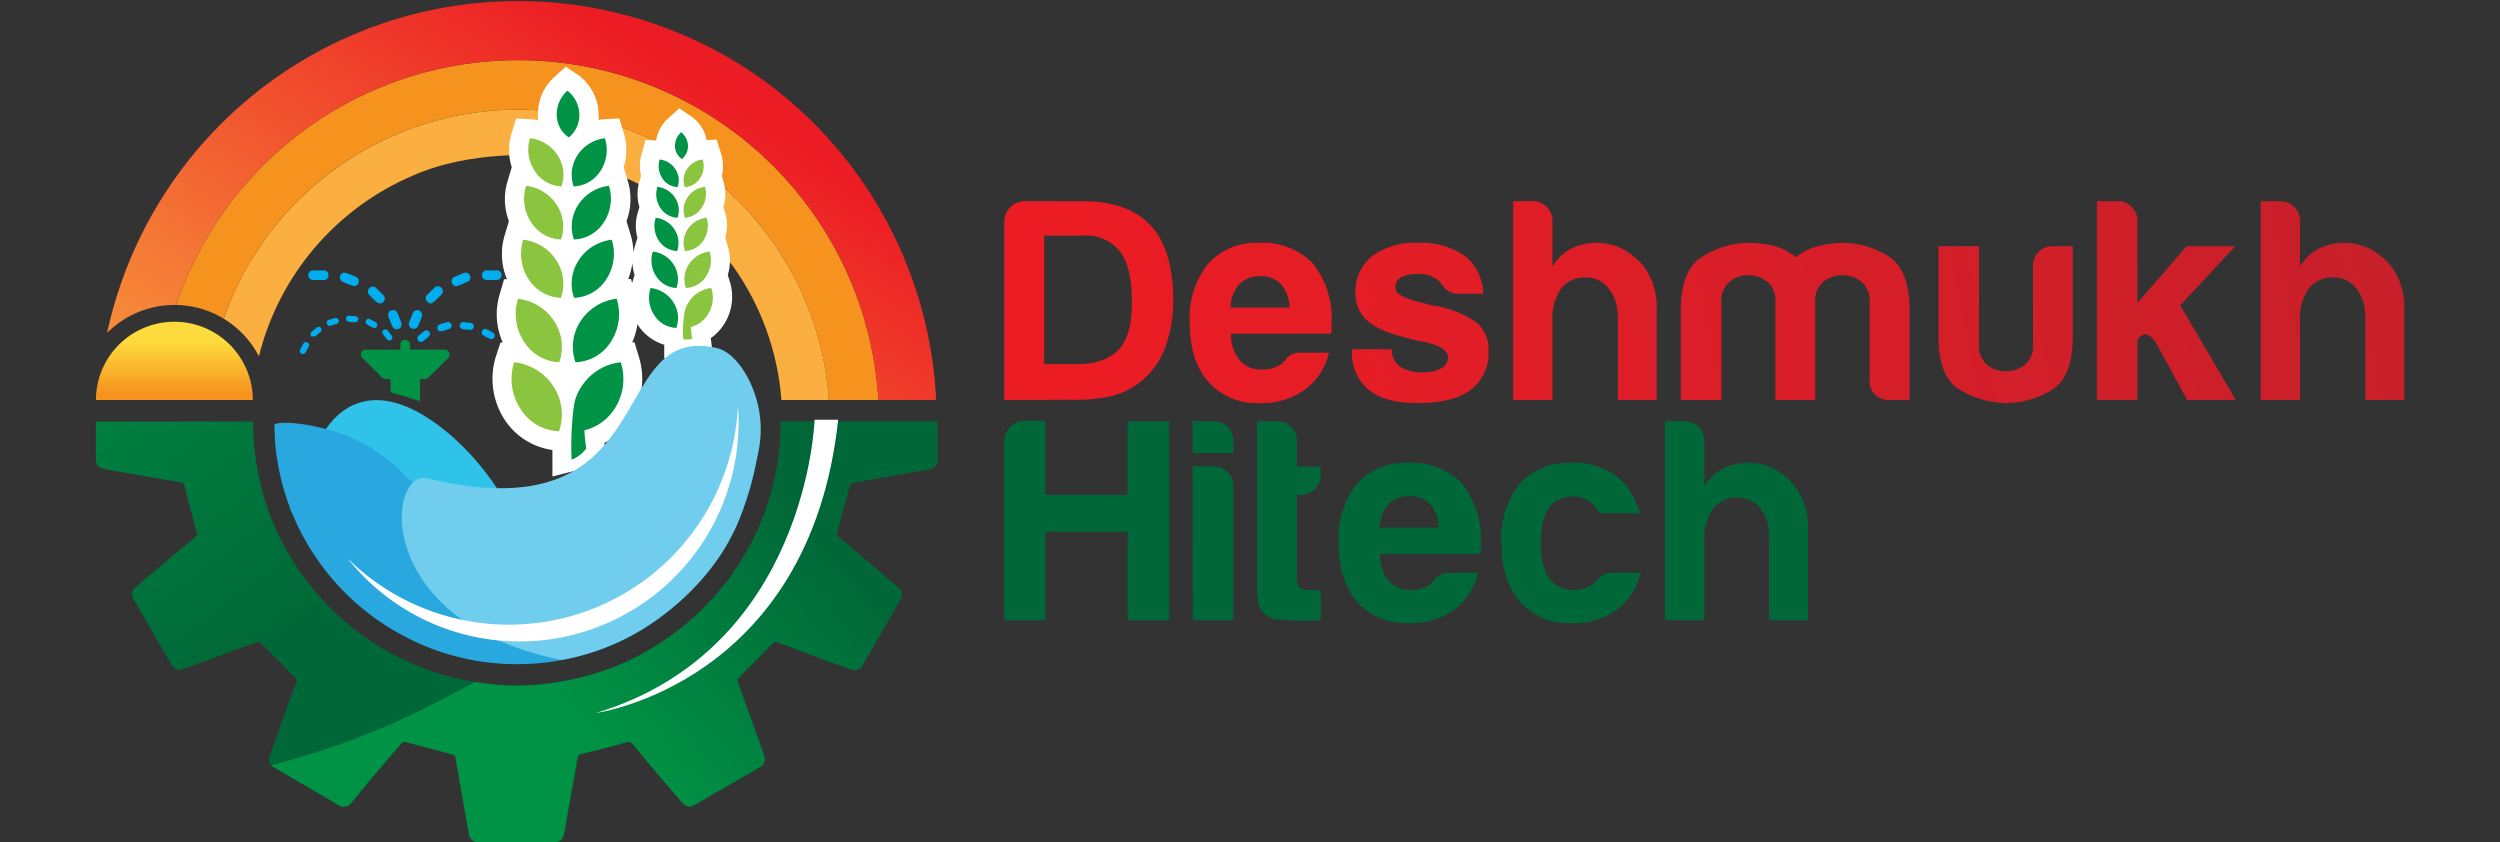 <svg id="Layer_1" data-name="Layer 1" xmlns="http://www.w3.org/2000/svg" xmlns:xlink="http://www.w3.org/1999/xlink" viewBox="0 0 300 101.1"><rect x="0" y="0" width="300" height="101.1" fill="#333333" stroke="none"/><defs><style>.cls-1{fill:none;}.cls-2{fill:url(#linear-gradient);}.cls-3{fill:url(#linear-gradient-2);}.cls-4{fill:url(#linear-gradient-3);}.cls-5{fill:url(#linear-gradient-4);}.cls-6{fill:url(#linear-gradient-5);}.cls-7{fill:url(#linear-gradient-6);}.cls-8{fill:url(#linear-gradient-7);}.cls-9{fill:url(#linear-gradient-8);}.cls-10{fill:#006838;}.cls-11{clip-path:url(#clip-path);}.cls-12{fill:#faaf40;}.cls-13{fill:#f6921e;}.cls-14{fill:url(#linear-gradient-9);}.cls-15{fill:url(#linear-gradient-10);}.cls-16{fill:#30c3ea;}.cls-17{fill:#29a7df;}.cls-18{fill:#fff;}.cls-19{fill:#70cded;}.cls-20{fill:url(#linear-gradient-11);}.cls-21{fill:url(#linear-gradient-12);}.cls-22{fill:#8bc53f;}.cls-23{fill:#009345;}.cls-24{fill:#00adee;}</style><linearGradient id="linear-gradient" x1="126.74" y1="36.14" x2="381.69" y2="-15.31" gradientUnits="userSpaceOnUse"><stop offset="0" stop-color="#ec1c24"/><stop offset="1" stop-color="#b0222f"/></linearGradient><linearGradient id="linear-gradient-2" x1="128.2" y1="43.39" x2="383.16" y2="-8.06" xlink:href="#linear-gradient"/><linearGradient id="linear-gradient-3" x1="128.96" y1="47.12" x2="383.91" y2="-4.33" xlink:href="#linear-gradient"/><linearGradient id="linear-gradient-4" x1="129.21" y1="48.38" x2="384.16" y2="-3.07" xlink:href="#linear-gradient"/><linearGradient id="linear-gradient-5" x1="130.83" y1="56.39" x2="385.78" y2="4.94" xlink:href="#linear-gradient"/><linearGradient id="linear-gradient-6" x1="131.61" y1="60.26" x2="386.56" y2="8.81" xlink:href="#linear-gradient"/><linearGradient id="linear-gradient-7" x1="131.94" y1="61.92" x2="386.89" y2="10.47" xlink:href="#linear-gradient"/><linearGradient id="linear-gradient-8" x1="132.72" y1="65.78" x2="387.67" y2="14.33" xlink:href="#linear-gradient"/><clipPath id="clip-path"><path class="cls-1" d="M62,0A50.41,50.41,0,0,0,12.66,40.14a11.42,11.42,0,0,1,18.41,2.61,31.93,31.93,0,0,1,18.5-21.69c7-3.11,15.49-2.39,15.49-2.39a31.76,31.76,0,0,1,11.3,3.27C83.08,25.26,88,32,88,32a31.77,31.77,0,0,1,5.77,16h18.57A50.41,50.41,0,0,0,62,0Z"/></clipPath><linearGradient id="linear-gradient-9" x1="42.55" y1="81.24" x2="86.95" y2="11.72" gradientUnits="userSpaceOnUse"><stop offset="0" stop-color="#faaf40"/><stop offset="1" stop-color="#ec1c24"/></linearGradient><linearGradient id="linear-gradient-10" x1="24.24" y1="7.18" x2="60.53" y2="56.95" gradientUnits="userSpaceOnUse"><stop offset="0" stop-color="#009345"/><stop offset="1" stop-color="#006838"/></linearGradient><linearGradient id="linear-gradient-11" x1="68.45" y1="86.03" x2="95.5" y2="61.62" xlink:href="#linear-gradient-10"/><linearGradient id="linear-gradient-12" x1="20.93" y1="47.27" x2="20.93" y2="40.99" gradientUnits="userSpaceOnUse"><stop offset="0" stop-color="#f6921e"/><stop offset="1" stop-color="#fddb3c"/></linearGradient></defs><path class="cls-2" d="M120.51,48V26.64a2.48,2.48,0,0,1,2.5-2.5h6.87q5.49,0,8.2,2.91t2.7,9a16.11,16.11,0,0,1-1,5.76,9.65,9.65,0,0,1-2.91,4,9.41,9.41,0,0,1-3.27,1.67,19.64,19.64,0,0,1-5.07.49Zm4.79-4.31h4q3.39,0,5-1.81t1.52-5.83q0-4-1.45-5.9a5.18,5.18,0,0,0-4.45-1.88H125.3Z"/><path class="cls-3" d="M156,42.33h3.47a7.56,7.56,0,0,1-2.92,4.45,8.85,8.85,0,0,1-5.41,1.59A7.71,7.71,0,0,1,145,45.8c-1.49-1.66-2.23-4-2.23-7.15a10.26,10.26,0,0,1,2.16-6.94,7.71,7.71,0,0,1,6.18-2.57,8.33,8.33,0,0,1,6.46,2.5,10.57,10.57,0,0,1,2.22,7.15v.76a1.29,1.29,0,0,1-.07.49h-12a4.78,4.78,0,0,0,1.05,3.19,3.27,3.27,0,0,0,2.7,1.11,4,4,0,0,0,2-.48,1.11,1.11,0,0,0,.38-.24l.38-.39a1.53,1.53,0,0,1,.52-.55A2.09,2.09,0,0,1,156,42.33Zm-8.34-5.42h7.09a4.49,4.49,0,0,0-1-2.77,3.31,3.31,0,0,0-2.56-1,3.37,3.37,0,0,0-2.5,1A4,4,0,0,0,147.69,36.91Z"/><path class="cls-4" d="M162.26,41.91H167A2.57,2.57,0,0,0,168,44a5,5,0,0,0,2.78.69,4.52,4.52,0,0,0,2.15-.48,1.49,1.49,0,0,0,.84-1.32c0-.84-1-1.46-2.92-1.88a13.52,13.52,0,0,1-1.88-.42c-2.45-.6-4.09-1.31-4.93-2.15a4.27,4.27,0,0,1-1.39-3.33,5.56,5.56,0,0,1,2-4.38,8.68,8.68,0,0,1,5.42-1.59,9.5,9.5,0,0,1,5.76,1.59A6.13,6.13,0,0,1,178,35.25h-3a2.23,2.23,0,0,1-2-1.18l-.55-.56a3.73,3.73,0,0,0-2.29-.62,4.13,4.13,0,0,0-2.09.41,1.4,1.4,0,0,0-.62,1.25c0,.74,1.2,1.37,3.61,1.88.28.09.52.16.73.21a3.15,3.15,0,0,0,.59.07,12.81,12.81,0,0,1,4.93,2.08,4.36,4.36,0,0,1,1.32,3.33,5.55,5.55,0,0,1-2.22,4.72c-1.39,1-3.48,1.53-6.25,1.53s-4.61-.53-5.91-1.59a5.61,5.61,0,0,1-2-4.66Z"/><path class="cls-5" d="M193.14,34.76a3.31,3.31,0,0,0-2.84-1.46,3.52,3.52,0,0,0-3,1.39,6.21,6.21,0,0,0-1,3.82V48h-4.72V24.14h2.36a2.27,2.27,0,0,1,1.66.69,2.25,2.25,0,0,1,.7,1.67V32a5.52,5.52,0,0,1,3.54-2.64,7.06,7.06,0,0,1,4.37.28,7.87,7.87,0,0,1,3.27,2.64,8.34,8.34,0,0,1,1.32,5V48h-4.65V38.44a9.46,9.46,0,0,0-.18-1.91A4.62,4.62,0,0,0,193.14,34.76Z"/><path class="cls-6" d="M217.85,48h-4.8V36.22a2.86,2.86,0,0,0-1-2.43,3.66,3.66,0,0,0-2.26-.77,3.5,3.5,0,0,0-2.22.77,2.9,2.9,0,0,0-1,2.43V48h-4.87V37.19c0-3.15.83-5.25,2.47-6.32a10.77,10.77,0,0,1,5.45-1.73,14.16,14.16,0,0,1,3.13.34,6.72,6.72,0,0,1,2.77,1.39A6.14,6.14,0,0,1,218,29.59a13.06,13.06,0,0,1,2.95-.45,10.51,10.51,0,0,1,5.63,1.59q2.57,1.61,2.57,6.46V48h-2.43a2.26,2.26,0,0,1-2.37-2.37V36.22a2.86,2.86,0,0,0-1-2.43,3.7,3.7,0,0,0-4.52,0,2.86,2.86,0,0,0-1,2.43V48Z"/><path class="cls-7" d="M248.73,29.55V40.39c0,3.28-.86,5.44-2.57,6.45a10.79,10.79,0,0,1-5.62,1.53,11.24,11.24,0,0,1-5.46-1.66q-2.46-1.53-2.46-6.32V29.55h4.86V41.36a2.9,2.9,0,0,0,1,2.43,3.5,3.5,0,0,0,2.22.76,3.63,3.63,0,0,0,2.26-.76,2.86,2.86,0,0,0,1-2.43V31.91a2.33,2.33,0,0,1,.66-1.66,2.23,2.23,0,0,1,1.7-.7Z"/><path class="cls-8" d="M256.49,29.55v6.81l5.9-6.81h5.84l-6.6,7.09L268.3,48h-5.84l-3.4-6.25c-.7-1.25-1.3-1.79-1.81-1.6s-.76.46-.76.83v7h-4.86V24.14h2.5a2.26,2.26,0,0,1,1.66.69,2.18,2.18,0,0,1,.7,1.6Z"/><path class="cls-9" d="M282.86,34.76A3.31,3.31,0,0,0,280,33.3a3.51,3.51,0,0,0-3,1.39,6.21,6.21,0,0,0-1,3.82V48h-4.72V24.14h2.36A2.36,2.36,0,0,1,276,26.5V32a5.57,5.57,0,0,1,3.55-2.64,7.07,7.07,0,0,1,4.37.28,7.87,7.87,0,0,1,3.27,2.64,8.41,8.41,0,0,1,1.32,5V48h-4.66V38.44a10.28,10.28,0,0,0-.17-1.91A4.78,4.78,0,0,0,282.86,34.76Z"/><path class="cls-10" d="M120.51,74.43V53a2.41,2.41,0,0,1,.73-1.77,2.38,2.38,0,0,1,1.77-.73h2.43v8.89h9.86V50.54h5V74.43h-5V63.8h-9.86V74.43Z"/><path class="cls-10" d="M143.11,50.54h2.5A2.36,2.36,0,0,1,148,52.9v1.46h-4.86Zm0,5.42h2.5A2.36,2.36,0,0,1,148,58.32V74.43h-4.86Z"/><path class="cls-10" d="M158.51,74.43a36.36,36.36,0,0,1-5-.07q-2.67-.21-2.67-3.4V50.54h2.5a2.22,2.22,0,0,1,1.6.69,2.3,2.3,0,0,1,.69,1.67V56h2.85v1a2.23,2.23,0,0,1-.7,1.7,2.33,2.33,0,0,1-1.66.66h-.49V69.64c0,.79.46,1.18,1.39,1.18h1.46Z"/><path class="cls-10" d="M173.91,68.74h3.47a7.57,7.57,0,0,1-2.92,4.44,8.8,8.8,0,0,1-5.42,1.6,7.76,7.76,0,0,1-6.18-2.57c-1.48-1.67-2.22-4-2.22-7.16a10.33,10.33,0,0,1,2.15-6.94A7.77,7.77,0,0,1,169,55.54a8.3,8.3,0,0,1,6.46,2.5,10.59,10.59,0,0,1,2.23,7.15V66a1.27,1.27,0,0,1-.07.48h-12a4.81,4.81,0,0,0,1,3.2,3.29,3.29,0,0,0,2.71,1.11,3.9,3.9,0,0,0,2-.49.87.87,0,0,0,.38-.24l.38-.38a1.62,1.62,0,0,1,.52-.56A2.09,2.09,0,0,1,173.91,68.74Zm-8.34-5.42h7.09a4.52,4.52,0,0,0-1-2.78,3.33,3.33,0,0,0-2.57-1,3.38,3.38,0,0,0-2.5,1A4,4,0,0,0,165.57,63.32Z"/><path class="cls-10" d="M193.4,68.74h3.47A7.6,7.6,0,0,1,194,73.18a8.84,8.84,0,0,1-5.42,1.6,7.74,7.74,0,0,1-6.18-2.57c-1.48-1.67-2.22-4-2.22-7.16a10.28,10.28,0,0,1,2.15-6.94,7.74,7.74,0,0,1,6.18-2.57,8.31,8.31,0,0,1,6.46,2.5,9.57,9.57,0,0,1,1.8,3.54h-4.86a4.05,4.05,0,0,0-.69-1,3.33,3.33,0,0,0-2.57-1,3.38,3.38,0,0,0-2.5,1c-.83.93-1.25,2.46-1.25,4.58s.42,3.64,1.25,4.52a3.28,3.28,0,0,0,2.71,1.11,3.86,3.86,0,0,0,2-.49.82.82,0,0,0,.38-.24l.39-.38a3,3,0,0,1,.55-.56A1.94,1.94,0,0,1,193.4,68.74Z"/><path class="cls-10" d="M211.37,61.17a3.31,3.31,0,0,0-2.85-1.46,3.51,3.51,0,0,0-3,1.39,6.26,6.26,0,0,0-1,3.82v9.51h-4.72V50.54h2.36a2.36,2.36,0,0,1,2.36,2.36v5.49A5.54,5.54,0,0,1,208,55.75a7,7,0,0,1,4.38.28,7.69,7.69,0,0,1,3.26,2.64,8.32,8.32,0,0,1,1.32,5V74.43h-4.65V64.85a10.2,10.2,0,0,0-.17-1.91A5,5,0,0,0,211.37,61.17Z"/><g class="cls-11"><circle class="cls-12" cx="62.15" cy="50.55" r="37.39" transform="translate(2.3 103.8) rotate(-80.78)"/><path class="cls-13" d="M62.15,7.22a43.33,43.33,0,1,0,43.33,43.33A43.33,43.33,0,0,0,62.15,7.22Zm0,80.72A37.39,37.39,0,1,1,99.54,50.55,37.39,37.39,0,0,1,62.15,87.94Z"/><path class="cls-14" d="M62.15.13a50.42,50.42,0,1,0,50.42,50.42A50.42,50.42,0,0,0,62.15.13Zm0,93.75a43.33,43.33,0,1,1,43.33-43.33A43.33,43.33,0,0,1,62.15,93.88Z"/></g><path class="cls-15" d="M93.67,50.59c0,.52,0,1,0,1.56A31.62,31.62,0,0,1,79.86,76.73a30.56,30.56,0,0,1-12.24,5,31.54,31.54,0,0,1-16-1.26,32.2,32.2,0,0,1-8-4.14A31.86,31.86,0,0,1,32.78,62.71c-.11-.25-.23-.5-.35-.74a2.61,2.61,0,0,0-.06-.27,32.2,32.2,0,0,1-1.89-8.5c-.08-.87-.11-1.74-.11-2.61H11.51v4.3c0,1,.25,1.26,1.19,1.42,3,.54,6,1.06,9,1.58a.46.46,0,0,1,.42.4c.48,1.88,1,3.76,1.49,5.63a.41.41,0,0,1-.15.49l-5.05,4.23-2,1.7a1.18,1.18,0,0,0-.3,1.71c.27.38.47.81.71,1.22,1.27,2.19,2.53,4.39,3.8,6.59a1,1,0,0,0,1.15.48,3.86,3.86,0,0,0,.55-.17l3.3-1.2q2.6-1,5.19-1.89a.53.53,0,0,1,.46.07c1.41,1.39,2.81,2.8,4.2,4.21a.44.44,0,0,1,.12.38c-.71,2-1.44,4-2.17,6-.36,1-.73,2-1.06,3a1,1,0,0,0,.56,1.39l7.67,4.43a1.16,1.16,0,0,0,1.68-.26l1-1.24c1.65-2,3.29-3.93,5-5.89a.5.5,0,0,1,.44-.12q2.85.74,5.7,1.51a.48.48,0,0,1,.3.29c.1.4.16.81.23,1.22.47,2.67.93,5.35,1.41,8a1.12,1.12,0,0,0,1.29,1h8.75c.89,0,1.23-.28,1.39-1.18.23-1.34.47-2.69.71-4,.28-1.62.58-3.23.85-4.85a.58.58,0,0,1,.53-.57c1.6-.38,3.21-.78,4.79-1.23,1-.29,1-.34,1.66.45,1,1.23,2.06,2.48,3.1,3.71.87,1,1.76,2.06,2.66,3.06a1,1,0,0,0,1.27.17l7.92-4.58a1,1,0,0,0,.52-1.19,7.16,7.16,0,0,0-.23-.75c-1-2.77-2-5.53-3-8.31a.5.5,0,0,1,.1-.44c1.38-1.4,2.77-2.77,4.14-4.17a.4.4,0,0,1,.49-.14L98.43,79c1.25.45,2.49.91,3.74,1.33a1,1,0,0,0,1.34-.55l4.55-7.84a1,1,0,0,0-.18-1.31q-1.91-1.65-3.83-3.28c-1.16-1-2.33-2-3.48-2.94a.5.5,0,0,1-.12-.44q.73-2.85,1.52-5.7a.48.48,0,0,1,.29-.3c.39-.1.79-.15,1.18-.22l8.06-1.42a1.13,1.13,0,0,0,1-1.26V50.59Z"/><path class="cls-16" d="M37,60.31c-1.06-5.42,4-18.62,16.34-8.7S63.4,76.91,79.09,72.39c0,0-5.67,8.49-21.5,5.54C47.25,76,38,65.51,37,60.31Z"/><path class="cls-17" d="M33,53a29.55,29.55,0,0,0,1.75,7.82c0,.08,0,.16.05.24.1.23.22.45.32.69a29.27,29.27,0,0,0,10,12.52,30,30,0,0,0,7.34,3.81,29.08,29.08,0,0,0,14.74,1.16,28.17,28.17,0,0,0,11.26-4.6A29,29,0,0,0,89.27,60.82a28.34,28.34,0,0,0,1.37-4.9c-7.83,1.29-8.22,19.72-19.08,19.14C65.71,74.74,60,68,48.57,57a20.91,20.91,0,0,0-6.88-4.71c-3.54-1.33-7.88-1.91-8.77-1.34C32.93,51.62,33,52.31,33,53Z"/><path class="cls-18" d="M87.61,33.89,87.33,33a5.75,5.75,0,0,0,0-3.46l-.3-1A5.54,5.54,0,0,0,87,25.46l-.19-.61a5.35,5.35,0,0,0,0-3.1l-.19-.65a5,5,0,0,0-.08-2.63L86,16.75l-1.21.06A4.4,4.4,0,0,0,83,14l-1.48-1-1.34,1.2a4.51,4.51,0,0,0-1.45,2.65l-1.27-.06L77,18.47a5,5,0,0,0-.07,2.63l-.2.65a5.44,5.44,0,0,0,0,3.1l-.18.61a5.46,5.46,0,0,0-.06,3.07l-.3,1a6.2,6.2,0,0,0-.18.78,7.78,7.78,0,0,0-.35-2.19l-.48-1.59a7.55,7.55,0,0,0,.14-4.88l-.48-1.59a6.85,6.85,0,0,0,0-4.13l-.52-1.72-1.79.09a5.73,5.73,0,0,0-.69.09,4.4,4.4,0,0,0,0-.57A6,6,0,0,0,69.39,9L67.9,8l-1.34,1.2a6,6,0,0,0-2,4.83c0,.14,0,.27,0,.41a5.71,5.71,0,0,0-.84-.13l-1.79-.09-.52,1.72a6.85,6.85,0,0,0,0,4.13l-.48,1.59a7.48,7.48,0,0,0,.14,4.88l-.48,1.59a7.87,7.87,0,0,0,.24,5.37h-.34L60,35.19a8.33,8.33,0,0,0,.33,5.91l-.27,0L59.5,42.8a9,9,0,0,0,1.12,7.66A8.21,8.21,0,0,0,66.29,54v.28l0,2.9,2.81-.72,1.72-.41,2-.47-.28-2.08c0-.12,0-.24,0-.35a8.47,8.47,0,0,0,3-2.69,8.93,8.93,0,0,0,1.12-7.66l-.52-1.72-.27,0a8.2,8.2,0,0,0,.62-2.16l.12.18a5.83,5.83,0,0,0,3.1,2.27l0,1.64h2.53a5.48,5.48,0,0,0,1.29-.12l2-.48-.24-1.83a5.91,5.91,0,0,0,1.47-1.48A6.11,6.11,0,0,0,87.61,33.89ZM75.89,31.55A5.79,5.79,0,0,0,76.15,33l-.28.91s0,0,0,.07l-.15-.49h-.34A8.36,8.36,0,0,0,75.89,31.55Z"/><path class="cls-19" d="M67.36,79.19a28.2,28.2,0,0,0,11.07-4.56c5-3.49,8.92-8,10.84-13.81a49.57,49.57,0,0,0,1.81-7,13,13,0,0,0-.33-6l-.06-.19c-.69-2.29-2.43-5.37-4.76-5.89-13.47-2.95-6,22.55-34.63,15.66C46.4,56.28,44.6,74.6,67.36,79.19Z"/><path class="cls-18" d="M71.11,73.06A27.51,27.51,0,0,1,41.71,67,26.3,26.3,0,0,0,88.55,48.62,27.5,27.5,0,0,1,71.11,73.06Z"/><path class="cls-20" d="M107.88,70.59q-1.91-1.65-3.83-3.28c-1.16-1-2.33-2-3.48-2.94a.5.5,0,0,1-.12-.44q.73-2.85,1.52-5.7a.48.48,0,0,1,.29-.3c.39-.1.79-.15,1.18-.22l8.06-1.42a1.13,1.13,0,0,0,1-1.26V50.59H93.67c0,.52,0,1,0,1.56A31.62,31.62,0,0,1,79.86,76.73a30.56,30.56,0,0,1-12.24,5A28.15,28.15,0,0,1,57,81.84c-7,3.72-13.06,7-24.5,10l8,4.7a1.16,1.16,0,0,0,1.68-.26l1-1.24c1.65-2,3.29-3.93,5-5.89a.5.5,0,0,1,.44-.12q2.85.74,5.7,1.51a.48.48,0,0,1,.3.29c.1.4.16.81.23,1.22.47,2.67.93,5.35,1.41,8a1.12,1.12,0,0,0,1.29,1h8.75c.89,0,1.23-.28,1.39-1.18.23-1.34.47-2.69.71-4,.28-1.62.58-3.23.85-4.85a.58.58,0,0,1,.53-.57c1.6-.38,3.21-.78,4.79-1.23,1-.29,1-.34,1.66.45,1,1.23,2.06,2.48,3.1,3.71.87,1,1.76,2.06,2.66,3.06a1,1,0,0,0,1.27.17l7.92-4.58a1,1,0,0,0,.52-1.19,7.16,7.16,0,0,0-.23-.75c-1-2.77-2-5.53-3-8.31a.5.5,0,0,1,.1-.44c1.38-1.4,2.77-2.77,4.14-4.17a.4.4,0,0,1,.49-.14L98.43,79c1.25.45,2.49.91,3.74,1.33a1,1,0,0,0,1.34-.55l4.55-7.84A1,1,0,0,0,107.88,70.59Z"/><path class="cls-18" d="M97.75,50.37S96.91,77.9,71.51,85.56c0,0,25.65-3.46,29.07-35.19Z"/><path class="cls-21" d="M20.93,38.61A9.41,9.41,0,0,0,11.51,48H30.34A9.41,9.41,0,0,0,20.93,38.61Z"/><path class="cls-22" d="M61.7,43.47a6.44,6.44,0,0,1,4.85,3.12,6.07,6.07,0,0,1,.53,5.16,5.68,5.68,0,0,1-4.6-2.64A6.59,6.59,0,0,1,61.7,43.47Z"/><path class="cls-22" d="M62.16,35.85a6,6,0,0,1,4.46,2.88,5.56,5.56,0,0,1,.49,4.74A5.25,5.25,0,0,1,62.88,41,6.11,6.11,0,0,1,62.16,35.85Z"/><path class="cls-22" d="M62.79,28.77a5.46,5.46,0,0,1,4.07,2.63,5.1,5.1,0,0,1,.45,4.34,4.81,4.81,0,0,1-3.87-2.22A5.57,5.57,0,0,1,62.79,28.77Z"/><path class="cls-22" d="M63.13,22.3a5.06,5.06,0,0,1,3.78,2.44,4.73,4.73,0,0,1,.42,4,4.43,4.43,0,0,1-3.59-2.06A5.12,5.12,0,0,1,63.13,22.3Z"/><path class="cls-22" d="M63.6,16.59A4.5,4.5,0,0,1,67,18.77a4.22,4.22,0,0,1,.37,3.6,4,4,0,0,1-3.2-1.85A4.61,4.61,0,0,1,63.6,16.59Z"/><path class="cls-23" d="M74,35.85a6,6,0,0,0-4.45,2.88,5.56,5.56,0,0,0-.49,4.74A5.22,5.22,0,0,0,73.31,41,6.07,6.07,0,0,0,74,35.85Z"/><path class="cls-23" d="M73.41,28.77a5.46,5.46,0,0,0-4.07,2.63,5.1,5.1,0,0,0-.45,4.34,4.78,4.78,0,0,0,3.86-2.22A5.55,5.55,0,0,0,73.41,28.77Z"/><path class="cls-23" d="M73.07,22.3a5.06,5.06,0,0,0-3.78,2.44,4.73,4.73,0,0,0-.42,4,4.43,4.43,0,0,0,3.59-2.06A5.16,5.16,0,0,0,73.07,22.3Z"/><path class="cls-23" d="M72.59,16.59a4.52,4.52,0,0,0-3.38,2.18,4.26,4.26,0,0,0-.37,3.6,4,4,0,0,0,3.21-1.85A4.59,4.59,0,0,0,72.59,16.59Z"/><path class="cls-23" d="M68.09,10.89a3.67,3.67,0,0,1,1.43,2.94,3.43,3.43,0,0,1-1.26,2.66,3.23,3.23,0,0,1-1.45-2.63A3.76,3.76,0,0,1,68.09,10.89Z"/><path class="cls-23" d="M70.35,53.81a20.31,20.31,0,0,1-.22-2.18,5.94,5.94,0,0,0,3.58-2.52,6.55,6.55,0,0,0,.78-5.64,6.43,6.43,0,0,0-4.84,3.12,5.67,5.67,0,0,0-.78,2.06h0a38.15,38.15,0,0,0-.28,6.51A3.93,3.93,0,0,0,70.35,53.81Z"/><path class="cls-23" d="M78.07,34.56a3.7,3.7,0,0,1,2.78,1.79,3.49,3.49,0,0,1,.31,3,3.26,3.26,0,0,1-2.64-1.52A3.78,3.78,0,0,1,78.07,34.56Z"/><path class="cls-23" d="M78.34,30.19a3.39,3.39,0,0,1,2.55,1.65,3.18,3.18,0,0,1,.28,2.72,3,3,0,0,1-2.42-1.4A3.46,3.46,0,0,1,78.34,30.19Z"/><path class="cls-23" d="M78.69,26.13A3.1,3.1,0,0,1,81,27.63a2.94,2.94,0,0,1,.26,2.49,2.75,2.75,0,0,1-2.22-1.27A3.18,3.18,0,0,1,78.69,26.13Z"/><path class="cls-23" d="M78.89,22.42a2.89,2.89,0,0,1,2.17,1.4,2.7,2.7,0,0,1,.24,2.31,2.56,2.56,0,0,1-2.06-1.19A2.94,2.94,0,0,1,78.89,22.42Z"/><path class="cls-23" d="M79.16,19.14a2.57,2.57,0,0,1,1.94,1.25,2.38,2.38,0,0,1,.21,2.06,2.26,2.26,0,0,1-1.83-1.06A2.61,2.61,0,0,1,79.16,19.14Z"/><path class="cls-22" d="M85.15,30.19a3.4,3.4,0,0,0-2.56,1.65,3.18,3.18,0,0,0-.28,2.72,3,3,0,0,0,2.42-1.4A3.48,3.48,0,0,0,85.15,30.19Z"/><path class="cls-22" d="M84.79,26.13a3.1,3.1,0,0,0-2.34,1.5,2.91,2.91,0,0,0-.25,2.49,2.74,2.74,0,0,0,2.21-1.27A3.18,3.18,0,0,0,84.79,26.13Z"/><path class="cls-22" d="M84.59,22.42a2.89,2.89,0,0,0-2.17,1.4,2.72,2.72,0,0,0-.23,2.31,2.55,2.55,0,0,0,2-1.19A2.94,2.94,0,0,0,84.59,22.42Z"/><path class="cls-22" d="M84.32,19.14a2.57,2.57,0,0,0-1.94,1.25,2.42,2.42,0,0,0-.21,2.06A2.27,2.27,0,0,0,84,21.39,2.62,2.62,0,0,0,84.32,19.14Z"/><path class="cls-23" d="M81.74,15.87a2.12,2.12,0,0,1,.82,1.69,2,2,0,0,1-.73,1.52A1.86,1.86,0,0,1,81,17.57,2.14,2.14,0,0,1,81.74,15.87Z"/><path class="cls-22" d="M83.06,40.67c-.07-.47-.14-1.09-.15-1.43a3.43,3.43,0,0,0,2-1.45,3.74,3.74,0,0,0,.45-3.23,3.7,3.7,0,0,0-2.78,1.79,3.26,3.26,0,0,0-.44,1.18h0A12.55,12.55,0,0,0,82,40.74,4.37,4.37,0,0,0,83.06,40.67Z"/><path class="cls-24" d="M59,33.6h-.59a.57.57,0,0,1-.57-.57.56.56,0,0,1,.56-.58c.41,0,.82,0,1.23,0a.55.55,0,0,1,.56.57.56.56,0,0,1-.57.57Z"/><path class="cls-24" d="M51.72,36.42a.68.68,0,0,1-.58-.4.55.55,0,0,1,.12-.63c.27-.29.55-.55.83-.82a.59.59,0,1,1,.83.83c-.26.27-.52.53-.79.78A1.84,1.84,0,0,1,51.72,36.42Z"/><path class="cls-24" d="M54.2,33.76a.5.5,0,0,1,.34-.54c.36-.15.72-.31,1.08-.45a.56.56,0,0,1,.78.31.55.55,0,0,1-.35.76c-.35.15-.7.31-1.06.44A.55.55,0,0,1,54.2,33.76Z"/><path class="cls-24" d="M50.66,37.87l-.18.51c-.09.23-.19.45-.28.68a.6.6,0,0,1-.8.35.61.61,0,0,1-.28-.83c.14-.31.27-.63.39-.94a.61.61,0,0,1,.73-.41C50.47,37.27,50.65,37.51,50.66,37.87Z"/><path class="cls-24" d="M58.35,40.45,58,40.24a.42.42,0,0,1,.39-.74c.27.14.54.28.8.43a.42.42,0,0,1-.41.73l-.4-.21Z"/><path class="cls-24" d="M52.71,39.75a.5.5,0,0,1-.24-.46.39.39,0,0,1,.3-.36c.27-.1.54-.17.82-.25a.43.43,0,1,1,.24.82q-.39.14-.78.24A1.93,1.93,0,0,1,52.71,39.75Z"/><path class="cls-24" d="M55.22,38.89a.39.39,0,0,1,.41-.23l.85.09a.42.42,0,1,1-.09.84l-.84-.09A.41.41,0,0,1,55.22,38.89Z"/><path class="cls-24" d="M51.52,40.31l-.29.27-.42.34a.44.44,0,0,1-.64-.05.45.45,0,0,1,.12-.64l.57-.47a.46.46,0,0,1,.61,0A.44.44,0,0,1,51.52,40.31Z"/><path class="cls-24" d="M45.53,36.42a1.72,1.72,0,0,1-.42-.23c-.27-.25-.53-.52-.79-.79a.6.6,0,0,1,0-.83.58.58,0,0,1,.83,0c.3.29.59.58.88.89a.54.54,0,0,1,.06.66A.61.61,0,0,1,45.53,36.42Z"/><path class="cls-24" d="M38.25,32.45c.2,0,.39,0,.59,0a.55.55,0,0,1,.58.58.54.54,0,0,1-.56.57H37.65a.58.58,0,1,1,0-1.15C37.85,32.44,38.05,32.45,38.25,32.45Z"/><path class="cls-24" d="M47.19,37.22c.32,0,.46.22.58.49l.38,1a.57.57,0,0,1-.28.74.58.58,0,0,1-.77-.25A12,12,0,0,1,46.62,38,.56.56,0,0,1,47.19,37.22Z"/><path class="cls-24" d="M42.39,34.32l-.68-.25c-.19-.07-.39-.16-.58-.25a.6.6,0,0,1-.3-.74.56.56,0,0,1,.67-.34c.44.15.86.33,1.28.51a.58.58,0,0,1-.39,1.07Z"/><path class="cls-24" d="M45,39.36a1.24,1.24,0,0,1-.29-.06c-.22-.1-.42-.23-.63-.34a.38.38,0,0,1-.17-.5.37.37,0,0,1,.5-.17l.69.38a.34.34,0,0,1,.16.39A.38.38,0,0,1,45,39.36Z"/><path class="cls-24" d="M39.83,38.27l.36-.1a.36.36,0,0,1,.21.69c-.24.08-.48.16-.73.22a.34.34,0,0,1-.45-.25.34.34,0,0,1,.25-.45Z"/><path class="cls-24" d="M46.14,39.54c.19-.07.32.05.44.19l.41.52a.37.37,0,0,1,0,.5.36.36,0,0,1-.51,0,7.79,7.79,0,0,1-.51-.63A.35.35,0,0,1,46.14,39.54Z"/><path class="cls-24" d="M37.1,41.35a1.1,1.1,0,0,1-.06.26c-.11.22-.23.43-.35.65a.37.37,0,1,1-.65-.35c.11-.22.23-.43.34-.64a.4.4,0,0,1,.37-.21A.4.4,0,0,1,37.1,41.35Z"/><path class="cls-24" d="M42.69,38.66l-.46,0-.4-.05a.38.38,0,0,1-.32-.39.38.38,0,0,1,.35-.34l.87.08a.37.37,0,0,1,.27.33A.38.38,0,0,1,42.69,38.66Z"/><path class="cls-24" d="M37.28,40.2a.35.35,0,0,1,.13-.4c.19-.15.37-.31.57-.46a.36.36,0,0,1,.53,0,.37.37,0,0,1-.07.52l-.6.5s-.11,0-.17,0h-.1C37.39,40.42,37.33,40.37,37.28,40.2Z"/><path class="cls-23" d="M45.6,45.07a1,1,0,0,0,1,.4c.23,0,.27.08.27.28v1.33c1.19.32,2.36.68,3.53,1.07,0-.86,0-2.08,0-2.36s0-.32.33-.31a.91.91,0,0,0,.74-.22L53.74,43a.61.61,0,0,0,.15-.71.57.57,0,0,0-.6-.34H49.21v-.55a.58.58,0,0,0-.57-.62.54.54,0,0,0-.59.58,1.4,1.4,0,0,0,0,.29c0,.23,0,.31-.3.31-1.28,0-2.56,0-3.84,0a.58.58,0,0,0-.43,1C44.18,43.65,44.91,44.34,45.6,45.07Z"/></svg>